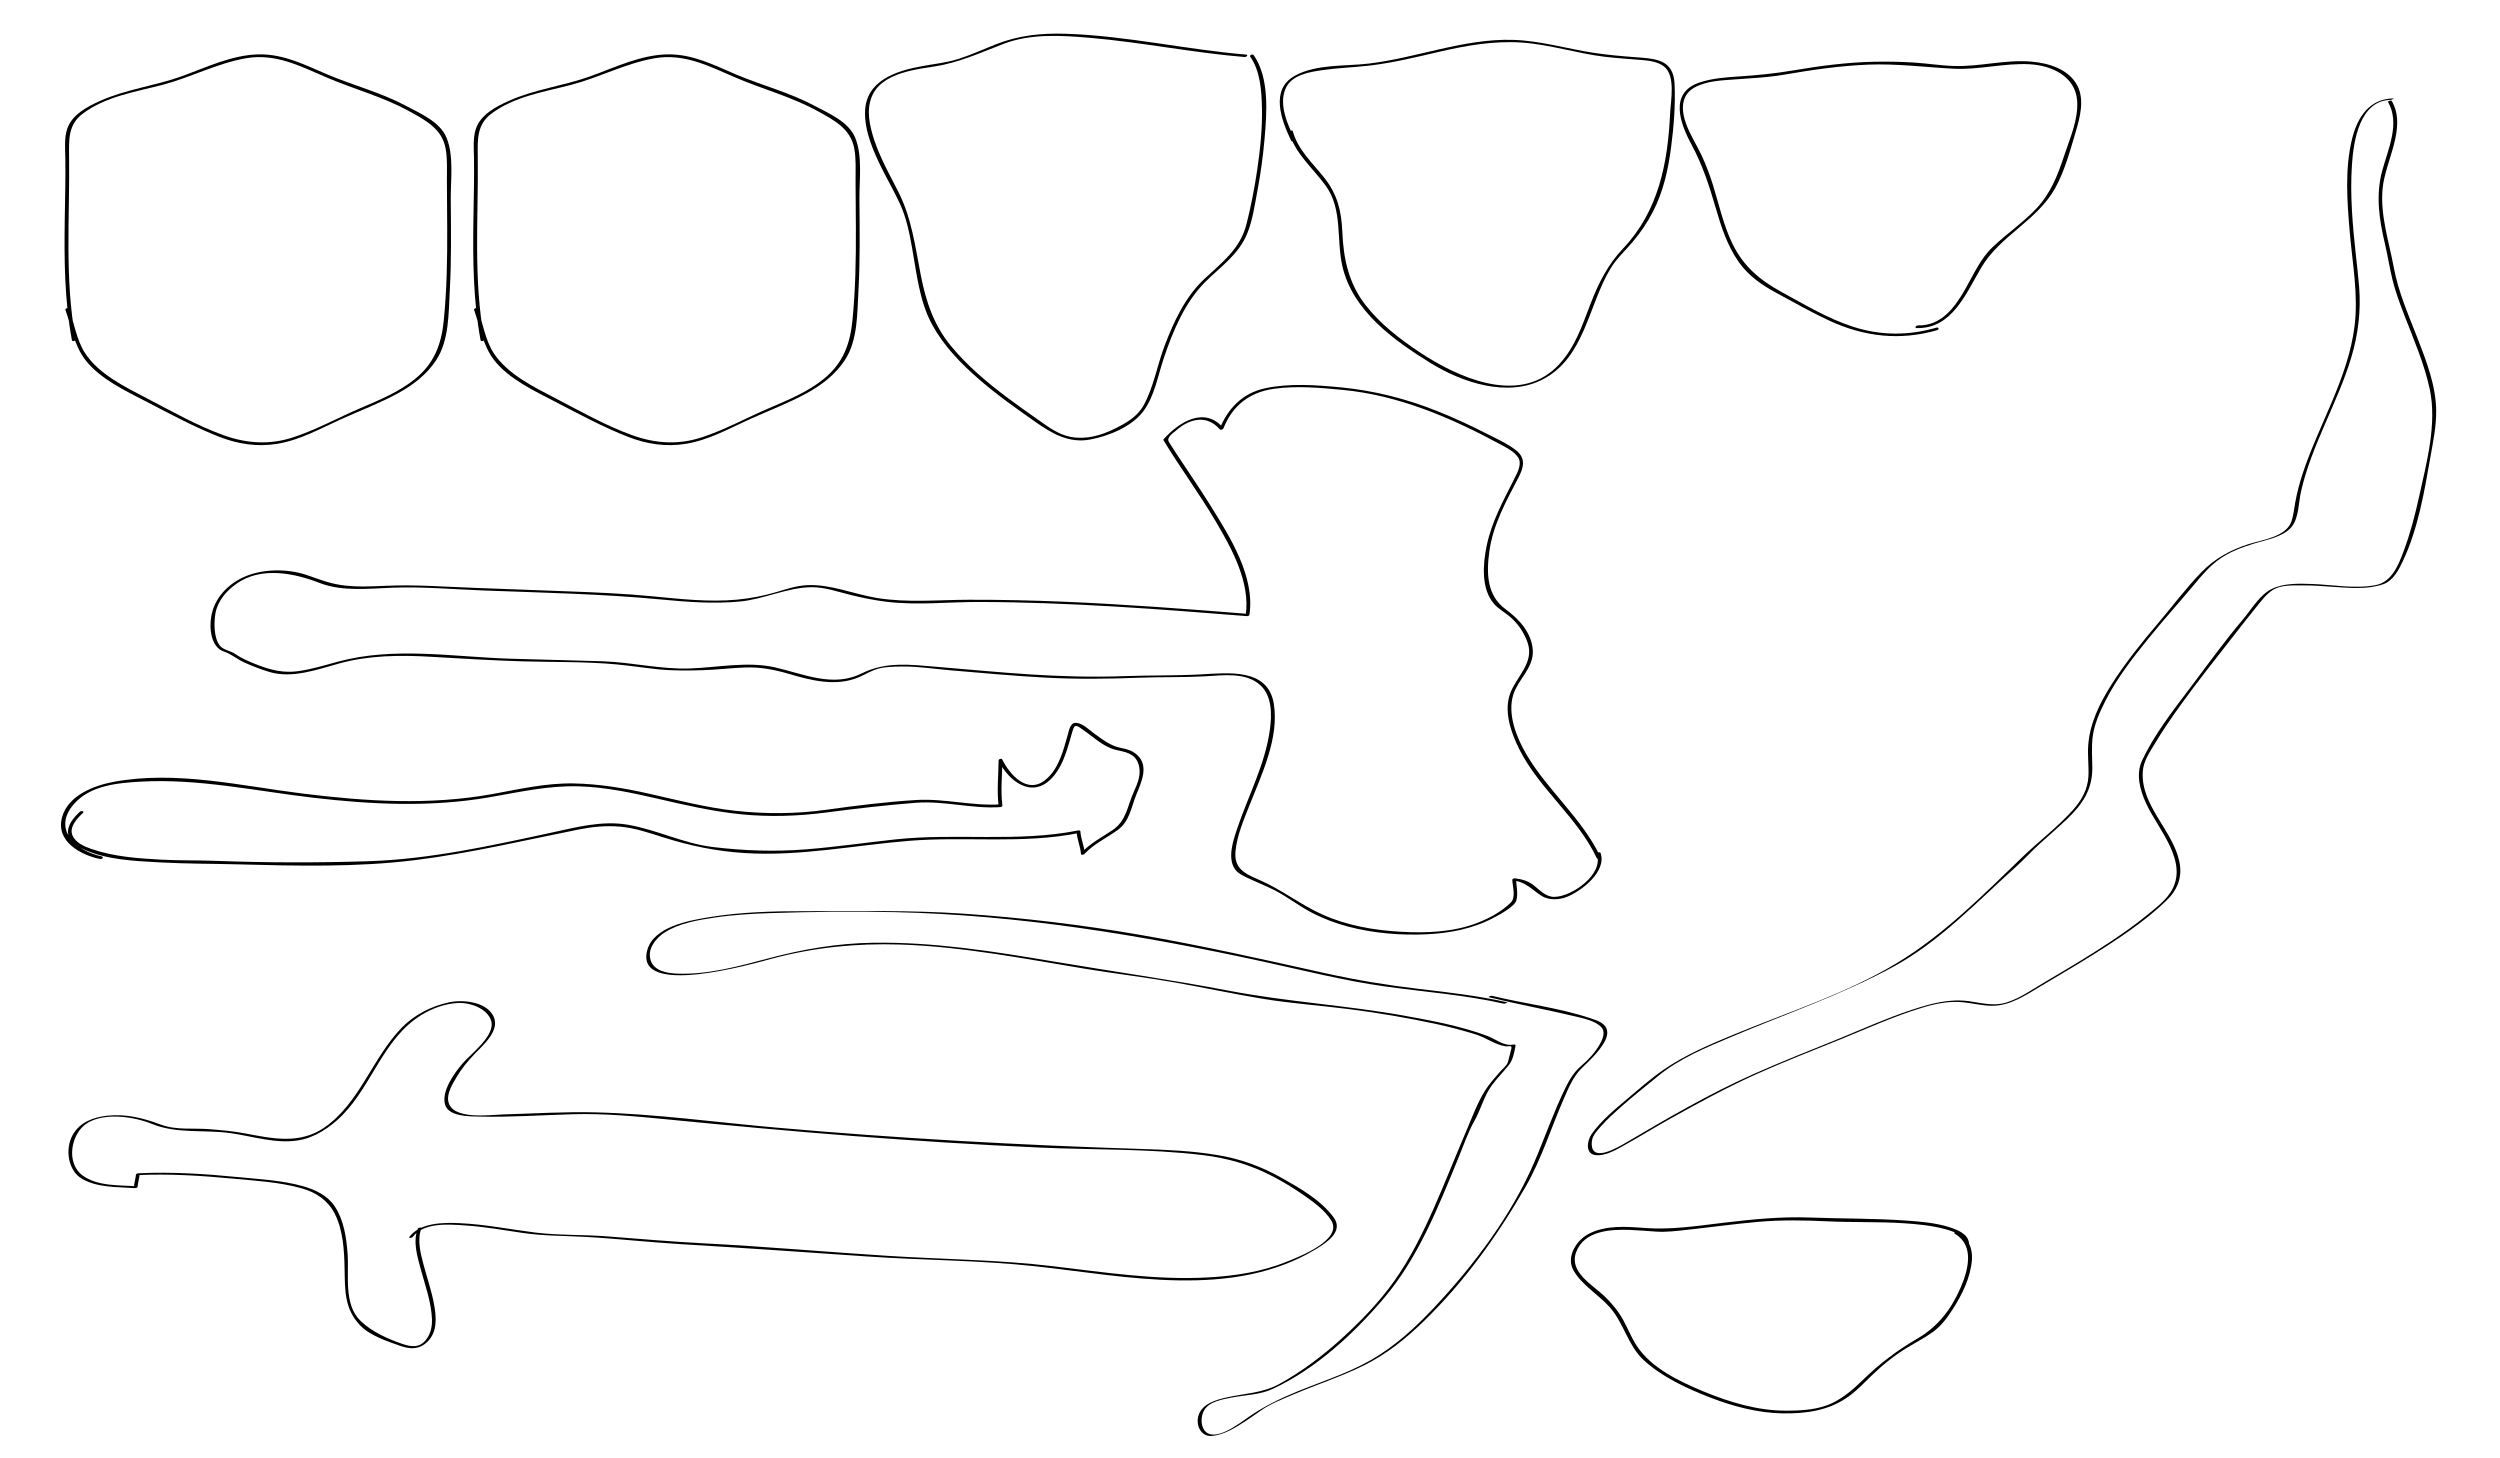 <?xml version="1.0" encoding="utf-8"?>
<!-- Generator: Adobe Illustrator 15.1.0, SVG Export Plug-In . SVG Version: 6.00 Build 0)  -->
<!DOCTYPE svg PUBLIC "-//W3C//DTD SVG 1.1//EN" "http://www.w3.org/Graphics/SVG/1.1/DTD/svg11.dtd">
<svg version="1.1" xmlns="http://www.w3.org/2000/svg" xmlns:xlink="http://www.w3.org/1999/xlink" x="0px" y="0px" width="1296px"
	 height="756px" viewBox="0 0 1296 756" enable-background="new 0 0 1296 756" xml:space="preserve">
<g id="Layer_1">
	<g>
		<g>
			<path d="M251.078,175.865c-5.856-31.403-2.988-63.309-3.406-95.026c-0.112-8.485-0.451-16.171,6.891-21.778
				c11.853-9.054,27.448-11.399,41.489-15.065c14.64-3.823,28.159-11.107,43.133-13.766c15.228-2.704,28.04,3.88,41.561,9.741
				c14.429,6.254,29.449,10.064,43.334,17.744c8.408,4.65,16.867,9.022,18.766,19.22c1.012,5.434,0.665,11.173,0.679,16.67
				c0.021,8.374,0.129,16.748,0.165,25.122c0.068,15.803-0.215,31.608-1.777,47.344c-1.228,12.376-4.875,22.141-14.687,30.208
				c-8.316,6.837-18.625,11.062-28.433,15.254c-11.643,4.977-22.928,11.236-34.963,15.181c-12.1,3.967-23.931,3.235-35.818-1.005
				c-13.801-4.923-27.043-12.477-40.026-19.225c-11.211-5.827-24.928-12.526-32.032-23.422c-4.383-6.722-5.632-15.45-8.248-22.927
				c-0.291-0.832-2.214-0.289-1.932,0.518c3.058,8.742,4.521,18.381,10.283,25.885c7.641,9.954,21.175,16.206,32.021,21.844
				c12.229,6.356,24.597,13.026,37.441,18.056c9.702,3.799,19.76,5.333,30.08,3.634c11.904-1.96,22.446-7.962,33.296-12.854
				c9.786-4.412,19.852-8.194,29.286-13.355c7.817-4.276,14.974-9.744,19.872-17.283c6.65-10.237,6.311-24.041,6.965-35.749
				c0.887-15.871,0.64-31.789,0.514-47.675c-0.08-9.982,1.707-22.258-2.203-31.792c-3.414-8.325-13.797-12.639-21.121-16.55
				c-12.89-6.883-26.959-10.431-40.332-16.081c-11.67-4.93-22.566-10.688-35.558-10.552c-13.977,0.147-27.439,6.731-40.329,11.377
				c-13.863,4.997-28.67,6.661-42.178,12.72c-6.666,2.99-14.625,7.097-17.103,14.491c-1.627,4.854-1.04,10.47-0.974,15.493
				c0.137,10.379-0.146,20.763-0.302,31.14c-0.318,21.064-0.164,42.204,3.711,62.98C249.303,177.221,251.24,176.731,251.078,175.865
				L251.078,175.865z"/>
		</g>
	</g>
	<g>
		<g>
			<path d="M39.227,175.865c-5.856-31.403-2.988-63.309-3.406-95.026c-0.112-8.485-0.451-16.171,6.891-21.778
				C54.564,50.007,70.159,47.662,84.2,43.995c14.64-3.823,28.159-11.107,43.133-13.766c15.228-2.704,28.04,3.88,41.561,9.741
				c14.429,6.254,29.449,10.064,43.334,17.744c8.408,4.65,16.867,9.022,18.766,19.22c1.012,5.434,0.665,11.173,0.679,16.67
				c0.021,8.374,0.129,16.748,0.165,25.122c0.068,15.803-0.215,31.608-1.777,47.344c-1.228,12.376-4.875,22.141-14.687,30.208
				c-8.316,6.837-18.625,11.062-28.433,15.254c-11.643,4.977-22.928,11.236-34.963,15.181c-12.1,3.967-23.931,3.235-35.818-1.005
				c-13.801-4.923-27.043-12.477-40.026-19.225c-11.211-5.827-24.928-12.526-32.032-23.422c-4.383-6.722-5.632-15.45-8.248-22.927
				c-0.291-0.832-2.214-0.289-1.932,0.518c3.058,8.742,4.521,18.381,10.283,25.885c7.641,9.954,21.175,16.206,32.021,21.844
				c12.229,6.356,24.597,13.026,37.441,18.056c9.702,3.799,19.76,5.333,30.08,3.634c11.904-1.96,22.446-7.962,33.296-12.854
				c9.786-4.412,19.852-8.194,29.286-13.355c7.817-4.276,14.974-9.744,19.872-17.283c6.65-10.237,6.311-24.041,6.965-35.749
				c0.887-15.871,0.64-31.789,0.514-47.675c-0.08-9.982,1.707-22.258-2.203-31.792c-3.414-8.325-13.797-12.639-21.121-16.55
				c-12.89-6.883-26.959-10.431-40.332-16.081c-11.67-4.93-22.566-10.688-35.558-10.552c-13.977,0.147-27.439,6.731-40.329,11.377
				c-13.863,4.997-28.67,6.661-42.178,12.72c-6.666,2.99-14.625,7.097-17.103,14.491c-1.627,4.854-1.04,10.47-0.974,15.493
				c0.137,10.379-0.146,20.763-0.302,31.14c-0.318,21.064-0.164,42.204,3.711,62.98C37.451,177.221,39.388,176.731,39.227,175.865
				L39.227,175.865z"/>
		</g>
	</g>
	<g>
		<g>
			<path d="M648.099,29.339c5.206,7.438,5.873,17.488,6.094,26.268c0.275,10.885-0.901,21.814-2.471,32.569
				c-1.37,9.392-3.211,18.732-5.521,27.938c-3.233,12.882-12.653,19.904-21.869,28.499c-9.902,9.234-15.849,22.142-20.599,34.602
				c-3.822,10.027-5.68,21.524-10.888,30.915c-3.3,5.95-9.092,9.198-14.979,12.117c-7.167,3.553-14.992,5.761-22.982,4.199
				c-6.26-1.223-11.382-5.098-16.478-8.665c-5.365-3.756-10.706-7.545-15.955-11.463c-10.655-7.953-20.908-16.599-29.403-26.875
				c-8.947-10.825-13.033-23.09-15.698-36.707c-2.957-15.109-4.679-29.59-11.743-43.484c-5.781-11.372-12.175-22.314-14.599-35
				c-1.521-7.96-0.338-16.025,6.326-21.248c7.353-5.763,18.118-7.19,27.043-8.551c12.762-1.945,23.888-7.13,35.844-11.707
				c14.159-5.42,30.057-4.403,44.903-3.124c26.833,2.313,53.292,7.727,80.141,9.95c0.861,0.071,2.012-1.17,0.702-1.279
				c-31.331-2.595-62.277-9.836-93.742-10.794c-12.621-0.384-24.221,0.834-35.984,5.477c-6.449,2.545-12.733,5.441-19.346,7.561
				c-6.162,1.975-12.6,2.593-18.938,3.75c-13.36,2.44-28.956,7.431-29.508,23.361c-0.361,10.402,4.404,21.09,8.932,30.155
				c3.001,6.009,6.379,11.814,9.182,17.925c3.297,7.188,4.815,14.779,6.208,22.516c2.423,13.455,3.835,27.999,10.518,40.186
				c5.997,10.938,14.724,19.918,24.065,28.057c9.313,8.114,19.438,15.255,29.542,22.335c8.59,6.02,17.29,11.047,28.172,9.042
				c9.653-1.779,21.697-6.634,27.731-14.801c5.751-7.784,7.479-18.397,10.515-27.414c4.728-14.037,10.892-28.936,21.543-39.548
				c8.136-8.106,17.332-14.18,21.772-25.23c2.72-6.767,3.808-14.534,5.156-21.665c1.688-8.933,2.95-17.95,3.737-27.008
				c1.184-13.608,2.646-31.819-5.647-43.671C649.429,27.884,647.571,28.583,648.099,29.339L648.099,29.339z"/>
		</g>
	</g>
	<g>
		<g>
			<path d="M671.303,72.494c-3.688-7.713-8.676-18.353-4.717-26.893c3.132-6.756,12.134-8.265,18.673-9.214
				c8.318-1.207,16.753-1.444,25.097-2.441c11.862-1.418,23.53-4.266,35.148-6.964c14.309-3.323,28.629-5.921,43.379-4.925
				c14.429,0.975,28.517,5.604,42.887,7.357c6.252,0.762,12.515,1.109,18.784,1.647c4.043,0.347,8.739,0.804,12.052,3.398
				c6.147,4.813,3.484,17.681,3.19,24.135c-1.173,25.829-5.961,50.757-24.324,70.141c-8.031,8.478-12.853,18.099-17.006,28.928
				c-4.489,11.708-8.513,23.892-17.778,32.801c-20.17,19.394-51.375,4.989-70.711-7.848c-10.399-6.904-20.374-14.592-28.098-24.492
				c-8.743-11.206-11.452-24.043-12.021-37.942c-0.442-10.825-2.574-19.464-9.345-28.015C680.39,84.434,672.923,77.825,670.18,68
				c-0.196-0.705-2.127-0.181-1.932,0.518c3.138,11.239,12.423,18.64,19.027,27.789c8.828,12.233,5.426,27.621,8.581,41.541
				c5.259,23.208,26.494,38.423,45.545,50.23c16.426,10.179,40.156,18.223,58.586,8.489c21.583-11.399,23.379-38.242,34.865-57.308
				c3.147-5.223,7.577-9.193,11.479-13.798c4.14-4.884,7.675-10.117,10.607-15.81c5.263-10.218,7.829-21.579,9.306-32.902
				c1.425-10.921,2.391-22.448,1.832-33.468c-0.296-5.838-2.481-9.973-8.143-11.882c-3.499-1.18-7.396-1.387-11.049-1.665
				c-7.615-0.577-15.165-1.2-22.723-2.354c-13.943-2.129-27.532-6.27-41.694-6.711c-25.464-0.792-49.837,9.293-74.885,12.288
				c-12.227,1.461-27.159,0.155-38.293,6.288c-13.126,7.229-6.99,23.161-1.919,33.767C669.701,73.703,671.59,73.096,671.303,72.494
				L671.303,72.494z"/>
		</g>
	</g>
	<g>
		<g>
			<path d="M1003.869,169.849c-14.466,4.179-28.737,4.187-43.086-0.412c-13.117-4.204-25.135-11.467-37.162-18.031
				c-11.228-6.128-19.825-13.316-25.495-24.994c-4.671-9.621-6.951-20.274-10.11-30.437c-1.617-5.2-3.518-10.296-5.818-15.233
				c-2.557-5.489-5.866-10.522-8.008-16.221c-2.582-6.869-3.145-14.883,3.982-19.006c6.376-3.688,14.831-3.869,21.979-4.398
				c8.177-0.605,16.369-0.961,24.462-2.36c14.557-2.518,29.103-4.664,43.882-5.253c14.86-0.592,29.355,1.332,44.136,2.115
				c13.21,0.7,26.246-3.003,39.475-2.312c11.623,0.608,23.891,6.307,24.708,19.12c0.612,9.592-3.771,19.287-6.714,28.196
				c-3.412,10.33-7.104,19.828-14.755,27.804c-6.893,7.186-15.253,12.907-22.471,19.768c-6.289,5.978-9.985,14.567-14.243,21.972
				c-5.401,9.396-12.421,18.828-24.361,18.517c-0.925-0.024-1.979,1.361-0.672,1.396c18.417,0.479,25.622-18.099,33.565-31.487
				c9.79-16.501,28.904-24.2,38.269-41.11c4.893-8.835,7.704-19.343,10.587-29c2.218-7.426,4.717-16.756,0.877-24.112
				c-4.519-8.655-15.029-11.718-24.119-12.459c-13.184-1.076-26.282,2.657-39.474,2.312c-7.021-0.184-14.068-1.349-21.087-1.792
				c-6.761-0.427-13.538-0.548-20.311-0.426c-14.287,0.257-28.479,2.148-42.548,4.535c-9.013,1.529-17.916,2.415-27.032,3.031
				c-7.191,0.487-14.631,0.917-21.5,3.275c-15.542,5.335-9.959,20.99-3.972,32.042c5.718,10.556,9.258,21.47,12.59,32.961
				c2.827,9.748,5.986,19.43,11.828,27.837c4.937,7.103,11.808,11.933,19.317,15.99c9.222,4.982,18.316,10.205,27.841,14.6
				c18.041,8.326,36.599,10.429,55.792,4.885C1005.402,170.821,1005.058,169.505,1003.869,169.849L1003.869,169.849z"/>
		</g>
	</g>
	<g>
		<g>
			<path d="M1237.91,52.787c6.46,11.124,0.063,24.512-2.974,35.746c-3.441,12.734-1.587,25.16,1.394,37.762
				c1.46,6.175,2.407,12.454,3.909,18.612c1.579,6.473,3.961,12.748,6.353,18.955c4.803,12.458,10.181,24.744,12.983,37.854
				c3.852,18.017-1.638,38.191-5.53,55.841c-2.084,9.45-4.524,18.868-7.91,27.942c-2.693,7.218-6.131,16.169-14.518,17.806
				c-10.669,2.083-22.205-0.175-32.957-0.563c-6.802-0.245-14.829-0.509-21.102,2.628c-6.263,3.133-10.543,10.735-14.914,15.873
				c-9.723,11.428-18.616,23.88-27.665,35.853c-8.761,11.592-18.243,23.777-24.457,36.985c-3.457,7.349-1.131,15.561,2.077,22.521
				c6.293,13.65,22.777,30.663,12.469,46.188c-3.108,4.681-8.189,8.434-12.49,11.953c-5.743,4.699-11.839,8.963-17.997,13.094
				c-11.388,7.637-23.224,14.59-35.026,21.559c-6.34,3.743-12.658,8.262-19.75,10.401c-6.16,1.859-12.542,0.183-18.702-0.721
				c-10.486-1.537-20.246,1.201-30.167,4.461c-12.971,4.262-25.415,9.929-38.042,15.079c-14.866,6.063-29.826,11.892-44.483,18.454
				c-22.493,10.07-43.86,22.53-65.067,35.02c-5.157,3.038-19.349,11.424-18.107-0.496c0.321-3.087,3.018-5.823,4.973-8.018
				c3.167-3.555,6.73-6.768,10.286-9.924c6.031-5.353,12.396-10.308,18.597-15.458c11.443-9.507,25.366-15.157,38.922-20.883
				c27.966-11.812,56.579-21.557,83.349-36.07c24.287-13.168,43.652-33.897,64.004-52.169c4.121-3.699,7.855-7.897,11.988-11.621
				c4.806-4.33,9.693-8.566,14.38-13.026c7.831-7.451,12.968-15.171,12.924-26.293c-0.021-5.527-0.522-10.921,0.221-16.434
				c0.865-6.421,3.651-12.636,6.556-18.36c5.852-11.533,13.899-21.946,22.006-31.958c7.831-9.671,16.159-18.923,24.141-28.467
				c3.815-4.563,7.431-8.9,12.216-12.493c5.582-4.19,12.262-6.641,18.867-8.682c6.067-1.875,14.829-3.308,19.2-8.494
				c3.929-4.661,3.672-12.652,4.943-18.284c5.467-24.21,18.901-45.81,26.048-69.486c3.585-11.878,5.106-24.197,4.134-36.578
				c-0.419-5.332-1.044-10.64-1.629-15.955c-1.738-15.793-3.194-31.76-2.108-47.652c0.841-12.312,4.003-33.215,20.118-33.508
				c0.383-0.007,2.189-0.774,1.262-0.757c-12.333,0.224-18.528,9.744-21.274,20.797c-3.902,15.709-2.605,32.792-1.224,48.744
				c1.4,16.164,4.483,32.259,2.468,48.506c-3.34,26.917-18.384,50.745-26.808,76.148c-1.674,5.046-3.021,10.167-3.964,15.399
				c-0.574,3.19-0.873,6.468-1.894,9.558c-2.713,8.222-15.464,9.721-22.401,11.945c-9.201,2.951-17.365,7.415-24.155,14.355
				c-8.085,8.265-15.226,17.872-22.719,26.693c-8.551,10.066-16.855,20.389-23.96,31.542c-6.145,9.646-11.445,20.34-12.193,31.915
				c-0.341,5.271,0.403,10.549,0.133,15.825c-0.353,6.85-3.639,12.564-8.122,17.55c-8.029,8.931-17.791,16.245-26.41,24.583
				c-19.915,19.267-40.161,39.645-63.943,54.166c-26.611,16.249-56.87,25.757-85.523,37.621c-12.4,5.134-24.72,10.339-35.859,17.924
				c-6.882,4.686-13.339,10.415-19.704,15.787c-6.359,5.367-13.106,10.966-17.963,17.794c-2.397,3.372-3.484,10.378,2.09,10.952
				c5.401,0.557,11.393-3.211,15.862-5.709c7.686-4.296,15.163-8.939,22.862-13.228c14.317-7.975,28.646-15.842,43.585-22.606
				c14.625-6.622,29.614-12.412,44.483-18.454c13.905-5.65,27.582-11.869,41.953-16.288c7.358-2.263,14.572-3.78,22.284-2.909
				c4.664,0.527,9.222,1.646,13.93,1.764c9.808,0.244,18.159-5.651,26.225-10.421c11.725-6.934,23.467-13.839,34.882-21.278
				c10.468-6.822,20.735-14.146,29.771-22.811c5.863-5.622,8.442-12.319,6.701-20.349c-3.549-16.365-19.922-28.778-18.948-46.377
				c0.308-5.558,3.66-10.316,6.428-14.928c4.036-6.726,8.5-13.193,13.07-19.565c8.913-12.427,18.524-24.339,27.884-36.428
				c3.793-4.899,7.612-9.743,11.51-14.558c2.57-3.176,5.063-6.643,8.564-8.857c4.384-2.771,10.792-2.308,15.741-2.355
				c5.086-0.048,10.16,0.4,15.23,0.731c8.525,0.557,18.013,1.534,26.249-1.344c5.227-1.826,8.086-7.55,10.277-12.211
				c7.786-16.563,11.015-35.651,14.153-53.547c1.377-7.853,3.069-15.954,3.021-23.944c-0.08-13.029-5.011-25.802-9.658-37.773
				c-4.654-11.987-9.948-23.884-12.298-36.598c-2.51-13.582-7.097-26.921-5.843-40.896c1.291-14.385,12.831-31.652,4.719-45.62
				C1239.575,51.811,1237.771,52.547,1237.91,52.787L1237.91,52.787z"/>
		</g>
	</g>
	<g>
		<g>
			<path d="M1013.414,639.609c10.52,6.181,6.772,19.271,2.761,28.389c-4.852,11.027-11.703,19.809-22.186,25.905
				c-10.54,6.13-19.662,13.056-28.403,21.579c-4.73,4.613-9.57,8.835-15.544,11.769c-7.305,3.587-16.052,4.021-24.057,4.044
				c-14.681,0.043-29.328-4.352-42.786-9.927c-12.457-5.161-27.036-12.043-34.681-23.643c-2.78-4.219-4.6-9.03-7.047-13.441
				c-2.559-4.614-6.01-8.805-9.83-12.431c-6.2-5.886-18.391-12.487-14.564-22.738c4.217-11.297,18.089-11.871,28.174-11.512
				c4.458,0.158,8.902,0.598,13.354,0.873c5.261,0.325,10.417-0.321,15.646-0.889c12.527-1.358,25.002-3.135,37.56-4.205
				c11.882-1.014,23.597-0.818,35.488-0.243c13.228,0.64,26.474,0.142,39.702,1.001c7.129,0.463,14.349,1.176,21.268,3.022
				c3.974,1.061,9.957,2.957,10.542,7.759c0.11,0.907,2.047,0.427,1.932-0.518c-0.575-4.724-5.881-6.817-9.812-8.104
				c-7.433-2.431-15.516-3.047-23.267-3.587c-16.425-1.143-32.977-0.918-49.427-1.544c-14.791-0.563-29.567,0.912-44.235,2.647
				c-13.791,1.633-27.313,3.808-41.209,2.779c-9.751-0.722-20.496-1.604-29.424,3.161c-6.314,3.369-11.608,11.926-7.667,18.835
				c4.414,7.738,13.095,12.604,18.913,19.23c7.214,8.218,9.334,19.754,17.459,27.259c9.633,8.897,22.639,14.818,34.749,19.502
				c11.79,4.559,24.587,7.913,37.275,8.121c12.396,0.203,24.245-1.475,34.443-8.929c4.308-3.149,8.035-7.106,11.855-10.809
				c5.607-5.432,11.7-10.358,18.385-14.404c4.359-2.64,8.883-4.954,13.034-7.928c4.397-3.15,7.512-7.28,10.396-11.786
				c4.921-7.686,9.249-16.377,10.021-25.596c0.518-6.18-1.96-11.615-7.333-14.773
				C1014.155,638.043,1012.469,639.053,1013.414,639.609L1013.414,639.609z"/>
		</g>
	</g>
	<g>
		<g>
			<path d="M771.789,516.944c15.36,3.779,30.939,6.6,46.316,10.316c3.979,0.962,8.426,2.027,11.581,4.785
				c2.913,2.546,1.259,6.445-0.311,9.221c-2.454,4.339-5.893,8.075-9.672,11.275c-3.7,3.132-6.034,7.036-8.16,11.365
				c-6.153,12.527-10.673,25.806-16.182,38.614c-11.877,27.617-31.207,53.225-51.651,75.039
				c-10.096,10.772-20.937,20.737-33.886,27.973c-11.864,6.629-24.923,10.737-37.45,15.878c-8.896,3.649-17.173,7.669-25.045,13.132
				c-4.812,3.339-18.064,13.801-23.042,6.794c-1.979-2.786-1.676-7.482-0.038-10.276c2.668-4.553,9.646-5.674,14.332-6.582
				c6.924-1.342,14.587-1.404,21.075-4.414c22.404-10.393,42.154-28.606,57.945-47.279c17.852-21.11,28.095-47.359,38.498-72.643
				c2.616-6.357,4.899-13.14,8.272-19.135c3.359-5.97,4.878-12.7,8.957-18.315c2.692-3.704,5.953-6.952,8.818-10.516
				c2.168-2.696,2.856-6.548,3.499-9.934c0.179-0.943-0.777-0.81-1.428-0.705c-4.833,0.78-8.845-2.884-13.129-4.486
				c-13.686-5.122-28.245-7.831-42.583-10.429c-30.203-5.472-60.835-7.207-90.999-12.954c-30.486-5.809-61.142-10.126-91.738-15.294
				c-30.783-5.199-61.762-10.121-93.076-9.657c-18.699,0.277-36.356,3.324-54.288,8.089c-15.288,4.063-31.6,8.601-47.555,7.909
				c-4.955-0.215-11.545-1.291-13.449-6.626c-2.149-6.021,2.595-11.805,7.291-14.787c7.525-4.779,17.166-6.347,25.822-7.645
				c9.651-1.446,19.441-2.013,29.188-2.319c21.429-0.675,42.989-0.965,64.414-0.482c64.429,1.449,127.645,11.947,190.485,25.589
				c21.165,4.595,42.188,9.969,63.659,12.96c20.489,2.854,41.175,4.344,61.394,8.909c0.447,0.101,2.129-0.62,1.59-0.742
				c-15.212-3.434-30.704-5.165-46.171-6.993c-16.165-1.911-32.014-4.513-47.9-8.043c-31.982-7.106-63.984-14.359-96.276-19.937
				c-30.294-5.232-60.869-8.877-91.538-10.967c-27.493-1.873-54.794-1.247-82.303-1.28c-16.504-0.02-33.116,0.435-49.43,3.116
				c-10.497,1.726-28.918,4.887-32.129,17.254c-6.41,24.686,55.604,6.66,64.671,4.24c21.875-5.84,43.768-8.064,66.479-7.323
				c32.406,1.057,64.387,7.357,96.292,12.626c15.271,2.521,30.649,4.297,45.89,6.991c15.155,2.68,30.203,5.923,45.387,8.447
				c15.035,2.499,30.22,3.516,45.328,5.448c15.23,1.949,30.381,4.539,45.389,7.782c6.833,1.478,13.501,3.259,20.174,5.331
				c5.2,1.614,9.979,5.365,15.372,6.133c1.892,0.269,3.611-0.964,2.94,1.535c-0.582,2.169-1.157,4.334-1.674,6.52
				c-0.424,1.791-2.928,3.756-4.109,5.117c-2.756,3.175-5.638,6.325-7.864,9.906c-3.901,6.273-6.684,13.895-9.595,20.678
				c-5.744,13.386-11.024,26.966-16.937,40.281c-5.755,12.962-12.134,25.881-20.356,37.477
				c-7.715,10.881-17.092,20.618-26.922,29.593c-9.966,9.097-20.839,17.347-32.658,23.889c-8.641,4.783-18.022,4.932-27.475,7.032
				c-5.395,1.199-12.408,3.226-14.426,9.024c-1.781,5.117,1.049,11.506,6.93,10.929c6.372-0.626,12.181-4.311,17.418-7.725
				c2.708-1.766,5.323-3.67,7.979-5.512c5.05-3.501,11.118-5.849,16.749-8.244c12.094-5.146,24.615-9.195,36.424-15.011
				c11.833-5.828,21.82-13.874,31.239-23.022c21.033-20.432,38.259-44.408,52.803-69.779c8.084-14.1,12.972-29.929,19.434-44.793
				c2.555-5.876,5.084-12.247,9.781-16.765c3.915-3.767,7.553-7.146,10.588-11.738c1.696-2.566,3.35-5.871,1.934-8.902
				c-1.356-2.903-5.428-4.098-8.191-5.027c-16.461-5.535-34.263-7.512-51.109-11.658
				C772.934,516.093,771.245,516.81,771.789,516.944L771.789,516.944z"/>
		</g>
	</g>
	<g>
		<g>
			<path d="M829.729,444.404c-9.316-19.889-27.217-34.345-38.341-53.154c-5.168-8.737-10.136-21.069-6.854-31.272
				c2.531-7.867,10.478-13.736,10.078-22.619c-0.413-9.154-7.072-16.409-14.1-21.528c-9.733-7.091-9.982-18.56-8.463-29.77
				c1.9-14.016,8.66-26.068,15.072-38.383c2.844-5.461,3.987-10.259-1.352-14.366c-4.661-3.585-10.395-6.08-15.599-8.744
				c-8.246-4.221-16.671-8.086-25.275-11.517c-15.931-6.352-32.595-10.587-49.673-12.229c-12.824-1.233-26.856-2.287-39.548,0.496
				c-11.421,2.503-19.137,10.318-23.387,20.986c0.621-0.167,1.242-0.333,1.863-0.499c-9.765-11.26-22.834-3.136-30.889,5.823
				c-0.168,0.187-0.252,0.339-0.114,0.568c8.613,14.245,18.545,27.64,27.02,41.981c8.321,14.081,18.124,31.76,15.604,48.756
				c0.445-0.229,0.891-0.459,1.336-0.688c-31.964-2.555-63.941-4.991-95.983-6.335c-16.287-0.683-32.586-1.034-48.888-1
				c-15.895,0.034-31.928,1.652-47.691-0.934c-12.049-1.977-24.025-7.274-36.346-6.621c-5.258,0.279-10.394,1.982-15.399,3.475
				c-6.759,2.017-13.675,3.366-20.699,4.023c-14.574,1.364-29.391-0.334-43.897-1.736c-14.482-1.4-28.883-2.01-43.416-2.549
				c-16.374-0.607-32.748-1.215-49.121-1.832c-15.04-0.566-30.151-1.714-45.197-1.08c-8.031,0.339-16.045,0.797-24.026-0.429
				c-6.245-0.96-11.66-3.194-17.61-5.194c-10.188-3.425-23.621-3.245-33.329,1.517c-8.037,3.943-14.379,10.896-15.972,19.847
				c-1.121,6.302-0.244,16.189,6.686,18.428c3.587,1.159,6.665,3.863,10.123,5.451c4.338,1.993,8.851,3.743,13.43,5.101
				c11.746,3.481,24.769-1.312,36.022-4.423c15.481-4.281,31.733-4.421,47.666-3.476c15.928,0.945,31.815,1.911,47.77,2.374
				c16.044,0.466,32.325,0.077,48.31,1.574c7.095,0.665,14.145,1.757,21.23,2.509c7.948,0.843,15.779,0.714,23.749,0.483
				c7.288-0.211,14.534-1.151,21.822-1.396c7.899-0.265,15.243,1.13,22.765,3.36c11.517,3.415,24.295,6.613,35.874,1.778
				c2.684-1.121,5.21-2.587,7.898-3.71c4.479-1.87,10.066-1.868,14.841-1.929c8.231-0.105,16.665,1.26,24.869,1.956
				c16.221,1.375,32.432,2.869,48.689,3.769c16.368,0.907,32.667,0.739,49.038,0.098c11.43-0.448,22.835-0.114,34.251-0.729
				c9.377-0.505,20.975-2.303,28.587,4.41c6.368,5.616,6.198,15.387,5.177,23.056c-2.429,18.236-11.44,34.753-17.169,52.019
				c-1.958,5.899-4.852,14.596-1.067,20.333c1.479,2.243,4.273,3.552,6.604,4.662c4.53,2.157,9.205,3.965,13.691,6.224
				c6.671,3.358,12.673,8.137,19.316,11.639c6.135,3.234,12.626,5.666,19.322,7.438c12.848,3.399,27.119,4.564,40.362,3.951
				c12.275-0.568,24.376-2.904,35.278-8.762c2.795-1.502,10.584-5.597,11.447-8.915c0.916-3.518-0.05-7.463-0.21-11.027
				c-0.444,0.278-0.89,0.557-1.334,0.835c6.565,0.748,9.588,4.803,14.762,8.045c3.548,2.224,8.934,1.992,12.702,0.518
				c7.663-2.998,21.049-13.187,17.69-22.88c-0.249-0.718-2.168-0.164-1.932,0.518c3.693,10.66-13.011,22.171-21.967,22.259
				c-4.573,0.046-7.488-3.444-10.785-6.024c-2.866-2.244-6.174-3.181-9.734-3.587c-0.479-0.055-1.36,0.25-1.334,0.835
				c0.154,3.437,1.929,9.104-0.799,11.751c-4.818,4.677-10.802,7.956-17.007,10.393c-12.587,4.942-26.705,5.48-40.044,4.715
				c-13.972-0.801-27.911-3.2-40.721-8.984c-11.398-5.146-21.165-12.972-32.668-17.927c-7.614-3.279-13.221-5.904-12.218-15.193
				c0.875-8.106,4.239-15.883,7.205-23.392c6.336-16.045,15.468-34.959,12.622-52.677c-3.01-18.728-23.949-15.98-38.027-15.229
				c-13.001,0.694-26.075,0.396-39.105,0.876c-16.354,0.603-32.662,0.18-48.989-0.863c-16.25-1.039-32.461-2.624-48.689-3.954
				c-13.479-1.105-26.226-2.854-38.71,3.378c-15.019,7.498-30.094,0.324-45.085-3.092c-14-3.191-29.628,0.008-43.78,0.561
				c-15.155,0.592-30.047-3.172-45.14-3.698c-16.175-0.563-32.358-0.837-48.535-1.358c-29.375-0.947-59.912-6.303-88.766,1.458
				c-6.998,1.882-13.877,4.044-21.082,5.021c-7.427,1.007-13.892-0.55-20.724-3.186c-4.104-1.583-8.189-3.276-11.82-5.771
				c-2.362-1.623-6.149-2.04-7.924-4.284c-3.206-4.053-3.101-12.142-2.269-16.82c1.133-6.367,5.634-11.529,10.737-15.173
				c12.756-9.106,29.735-5.741,43.259-0.496c11.75,4.557,25.608,2.903,37.878,2.444c15.661-0.586,31.546,0.864,47.203,1.452
				c30.672,1.152,61.323,1.756,91.885,4.659c13.549,1.287,27.195,2.341,40.784,1.07c12.64-1.183,24.589-7.299,37.244-7.434
				c6.935-0.074,14.075,2.518,20.774,4.138c6.075,1.47,12.176,2.703,18.384,3.446c15.606,1.868,31.823,0.042,47.521,0.074
				c46.421,0.095,92.756,3.638,139.002,7.335c0.401,0.032,1.262-0.19,1.336-0.688c2.958-19.944-10.128-40.442-20.171-56.588
				c-5.796-9.318-12.062-18.332-18.069-27.513c-1.188-1.814-2.352-3.644-3.496-5.485c-1.483-2.386,2.201-4.633,3.832-6.064
				c7.026-6.165,15.898-8.159,22.558-0.48c0.457,0.526,1.645,0.049,1.863-0.499c4.713-11.83,13.405-18.659,25.987-20.5
				c11.654-1.706,24.345-0.56,36.006,0.562c29.096,2.797,56.347,14.545,81.796,28.331c3.179,1.722,6.784,3.515,8.912,6.545
				c2.231,3.177-0.157,7.668-1.612,10.588c-5.828,11.692-11.944,22.429-14.64,35.415c-1.951,9.4-2.956,22.308,3.892,30.087
				c2.176,2.472,5.229,4.184,7.765,6.24c4.386,3.554,7.802,8.572,9.616,13.89c3.506,10.271-5.69,17.386-8.998,26.049
				c-3.581,9.377,0.396,20.654,4.66,29.118c10.481,20.803,30.301,35.414,40.188,56.52
				C828.127,445.626,830.021,445.024,829.729,444.404L829.729,444.404z"/>
		</g>
	</g>
	<g>
		<g>
			<path d="M41.437,420.775c-3.165,2.985-6.751,6.92-6.124,11.623c0.517,3.874,4.643,6.254,7.802,7.754
				c11.961,5.683,26.903,6.191,39.88,6.916c13.518,0.754,27.105,0.661,40.636,1.021c30.37,0.809,61.405,1.565,91.595-2.208
				c28.646-3.581,56.763-10.277,85.037-15.921c6.935-1.385,13.867-2.016,20.927-1.445c7.8,0.63,15.378,3.261,22.794,5.607
				c13.844,4.381,27.247,7.137,41.771,8.084c28.796,1.878,57.08-4.021,85.645-6.33c29.361-2.373,58.749,1.796,87.882-4.025
				c-0.387-0.2-0.773-0.4-1.16-0.601c0.23,3.921,1.943,7.539,2.261,11.424c0.068,0.829,1.467,0.36,1.776,0.033
				c5.064-5.353,11.25-8.146,17.118-12.334c6.326-4.516,7.063-11.669,9.767-18.368c2.572-6.371,6.806-15.077,0.317-20.767
				c-2.441-2.141-5.001-2.889-8.13-3.473c-5.369-1.002-9.442-4.242-13.781-7.338c-2.631-1.877-6.455-5.833-10.012-5.69
				c-2.771,0.11-3.39,4.341-3.95,6.303c-2.357,8.266-4.691,17.855-11.752,23.411c-9.333,7.343-18.316-2.916-22.202-10.779
				c-0.326-0.66-1.855-0.197-1.863,0.5c-0.086,7.949-0.955,15.853,0.014,23.782c0.35-0.325,0.699-0.65,1.049-0.976
				c-14.67,0.979-29.127-3.154-43.82-2.247c-15.605,0.963-31.093,2.888-46.566,5.054c-15.619,2.186-31.423,2.255-47.088,0.547
				c-15.312-1.669-30.154-5.584-45.143-8.953c-12.786-2.874-25.685-5.015-38.811-5.243c-14.459-0.253-28.141,2.994-42.256,5.538
				c-32.503,5.857-65.243,3.78-97.816-0.246c-32.02-3.959-65.894-12.132-98.191-6.143c-10.323,1.914-23.738,6.987-26.876,18.401
				c-3.434,12.49,9.603,19.555,19.86,21.687c0.962,0.2,1.946-1.155,0.664-1.422c-13.348-2.774-25.694-13.936-14.509-26.974
				c8.393-9.784,22.611-11.079,34.633-11.765c30.009-1.71,59.893,4.871,89.563,8.335c30.422,3.552,60.869,5.014,91.206-0.215
				c15.597-2.688,30.539-6.169,46.488-5.694c13.727,0.408,27.266,3.269,40.599,6.354c14.425,3.338,28.712,6.656,43.479,8.134
				c14.663,1.468,29.435,0.999,44.032-0.907c15.52-2.026,30.953-3.848,46.566-5.054c14.675-1.133,29.142,3.227,43.82,2.247
				c0.519-0.034,1.12-0.393,1.049-0.976c-0.953-7.807-0.071-15.583,0.014-23.407c-0.621,0.167-1.242,0.333-1.863,0.5
				c5.075,10.27,16.852,19.506,27.061,9.291c5.431-5.435,7.72-13.007,9.841-20.204c0.604-2.051,1.098-4.144,1.866-6.141
				c0.918-2.389,3.069-0.376,4.525,0.6c5.482,3.672,10.797,9.121,17.37,10.652c4.836,1.126,9.862,1.708,11.707,7.267
				c1.727,5.203-0.328,9.937-2.438,14.615c-3.376,7.488-3.732,14.919-11.124,19.839c-5.68,3.78-11.255,6.619-16.039,11.675
				c0.592,0.011,1.185,0.022,1.776,0.033c-0.308-3.763-2.011-7.253-2.233-11.049c-0.037-0.618-0.653-0.702-1.16-0.601
				c-31.352,6.264-63.294,1.221-94.88,4.653c-15.394,1.674-30.721,3.905-46.161,5.14c-16.262,1.3-32.291,0.738-48.469-1.216
				c-15.13-1.828-29.03-9.001-44.008-11.547c-13.34-2.267-26.56,1.289-39.515,4.094c-31.037,6.719-62.9,13.783-94.724,14.818
				c-26.457,0.861-52.957,0.803-79.408-0.183c-9.363-0.349-18.729-0.125-28.096-0.622c-12.125-0.644-24.855-1.544-36.397-5.578
				c-3.61-1.262-8.093-3.21-9.687-6.981c-1.879-4.45,2.582-8.99,5.482-11.727C43.937,420.53,42.066,420.181,41.437,420.775
				L41.437,420.775z"/>
		</g>
	</g>
	<g>
		<g>
			<path d="M216.568,636.938c-2.639,6.758-0.159,14.737,1.659,21.384c2.284,8.347,5.332,16.706,5.698,25.429
				c0.159,3.785-0.606,7.552-2.938,10.594c-3.564,4.647-7.938,3.88-12.741,2.217c-7.58-2.625-15.429-6.179-21.26-11.74
				c-9.018-8.602-5.954-23.974-6.801-35.087c-0.634-8.319-1.921-17.116-6.567-24.236c-3.776-5.787-10.148-8.763-16.581-10.579
				c-10.675-3.015-22.132-3.596-33.11-4.671c-17.3-1.693-34.688-2.857-52.072-2.023c-0.319,0.016-1.306,0.171-1.354,0.624
				c-0.238,2.284-0.886,4.458-1.124,6.741c0.522-0.204,1.044-0.408,1.566-0.612c-9.207-0.671-20.36,0.097-28.168-5.655
				c-8.804-6.486-5.996-21.912,2.526-27.157c9.01-5.546,24.226-3.306,33.397,0.44c13.069,5.337,27.144,2.886,40.899,4.829
				c11.505,1.625,23.142,5.573,34.858,3.759c8.75-1.355,16.869-6.846,22.953-13.002c15.495-15.678,21.355-39.717,40.715-51.812
				c5.872-3.669,12.688-6.163,19.632-6.452c5.957-0.249,14.53,2.787,16.745,8.86c2.861,7.843-10.465,17.498-14.756,22.552
				c-4.186,4.93-10.85,14.115-9.069,21.095c1.647,6.454,12.628,6.288,17.551,6.408c16.249,0.396,32.675-0.775,48.921-1.229
				c16.131-0.451,32.279,1.059,48.314,2.639c32.173,3.172,64.365,6.138,96.598,8.645c32.254,2.51,64.546,4.538,96.864,6
				c28.1,1.272,56.562,0.525,84.512,3.898c13.119,1.584,24.883,5.007,36.587,11.142c5.668,2.971,11.136,6.342,16.375,10.013
				c4.896,3.432,10.443,7.536,13.674,12.674c6.39,10.16-16.958,19.018-23.342,21.582c-12.845,5.16-26.762,7.251-40.511,8.01
				c-26.944,1.486-53.918-2.676-80.599-5.844c-28.255-3.354-56.612-3.519-84.985-5.313c-31.851-2.015-63.644-4.85-95.518-6.501
				c-17.009-0.882-33.937-2.363-50.917-3.661c-12.274-0.938-24.711-0.435-36.914-1.975c-12.966-1.637-25.788-4.228-38.872-4.827
				c-8.482-0.389-20.601-0.393-26.271,7.216c-0.47,0.631,1.449,0.407,1.778-0.035c5.733-7.692,18.605-6.579,27.041-6.028
				c10.029,0.655,19.962,2.414,29.892,3.889c10.776,1.602,21.437,1.462,32.303,2.05c16.411,0.889,32.752,2.764,49.158,3.743
				c32.504,1.94,64.966,4.199,97.452,6.434c28.949,1.992,58.069,1.918,86.918,5.068c47.317,5.168,102.514,17.402,145.87-9.106
				c5.349-3.271,14.027-9.023,8.887-16.108c-6.538-9.012-17.561-15.272-27.093-20.633c-10.666-5.998-21.43-9.863-33.482-11.85
				c-12.912-2.129-26.076-2.69-39.136-3.104c-63.323-2.008-126.446-5.514-189.566-11.096c-31.012-2.743-62.125-7.071-93.263-7.879
				c-16.138-0.419-32.31,0.622-48.438,1.087c-6.635,0.191-26.547,3.069-28.11-7.071c-0.637-4.127,2.316-8.854,4.282-12.2
				c2.639-4.493,5.798-8.338,9.391-12.083c4.51-4.701,13.508-12.311,9.708-19.707c-3.844-7.481-15.832-8.598-23.001-7.061
				c-9.053,1.942-17.942,6.439-24.436,13.105c-15.215,15.617-21.744,38.969-39.973,51.681c-12.924,9.014-27.133,5.823-41.479,3.12
				c-6.081-1.146-12.104-1.658-18.262-2.155c-8.629-0.696-17.156,0.664-25.459-2.452c-8.917-3.347-17.843-5.576-27.491-4.54
				c-7.247,0.777-14.247,3.341-17.966,10c-4.025,7.206-2.538,18.546,4.998,22.816c8.066,4.572,18.107,4.075,27.067,4.728
				c0.359,0.026,1.511-0.089,1.566-0.612c0.238-2.284,0.886-4.458,1.124-6.741c-0.451,0.208-0.902,0.416-1.354,0.624
				c16.609-0.797,33.193,0.27,49.729,1.816c11.831,1.107,24.119,1.788,35.613,5.033c7.346,2.074,13.437,6.088,17.018,12.949
				c4.395,8.418,5.018,19.146,5.197,28.437c0.219,11.396-0.163,21.138,8.209,29.789c5.017,5.184,14.178,8.239,20.792,10.53
				c5.22,1.807,9.819,1.899,14.04-2.273c5.082-5.024,4.568-12.443,3.414-18.947c-1.25-7.05-3.633-13.874-5.478-20.779
				c-1.6-5.99-3.466-13.065-1.113-19.089C218.693,636.133,216.793,636.363,216.568,636.938L216.568,636.938z"/>
		</g>
	</g>
</g>
<g id="Layer_3" display="none">
	<g display="inline">
		<g>
			<path d="M131.901,339.031c10.45-12.083,9.082-26.773-1.112-38.548c-0.338-0.391-2.13,0.158-1.868,0.619
				c7.626,13.38,10.489,28.068-1.048,40.204c-0.515,0.542,1.399,0.374,1.78-0.027c11.63-12.234,8.965-27.068,1.199-40.694
				c-0.623,0.206-1.245,0.413-1.868,0.619c9.999,11.55,11.435,25.948,1.135,37.856C129.619,339.639,131.538,339.452,131.901,339.031
				L131.901,339.031z"/>
		</g>
	</g>
	<g display="inline">
		<g>
			<path d="M171.253,341.374c7.54-11.549,4.775-25.333,0.05-37.419c-0.317-0.812-2.234-0.255-1.932,0.518
				c4.638,11.864,7.471,25.371,0.05,36.738C168.863,342.064,170.832,342.019,171.253,341.374L171.253,341.374z"/>
		</g>
	</g>
	<g display="inline">
		<g>
			<path d="M408.876,346.014c16.73-6.675,7.912-35.869-7.409-38.808c-0.459-0.088-2.136,0.651-1.585,0.757
				c13.711,2.63,24.249,31.242,8.321,37.596C406.927,346.068,408.138,346.309,408.876,346.014L408.876,346.014z"/>
		</g>
	</g>
	<g display="inline">
		<g>
			<path d="M440.888,346.886c10.898-11.59,6.838-27.931-3.355-38.533c-0.341-0.354-2.127,0.183-1.869,0.613
				c8.518,14.213,10.534,29.26-1.045,42.461c-0.487,0.556,1.42,0.356,1.774-0.048c11.666-13.301,9.871-28.467,1.203-42.931
				c-0.623,0.205-1.246,0.409-1.869,0.613c9.982,10.382,14.121,26.457,3.386,37.872C438.617,347.462,440.52,347.277,440.888,346.886
				L440.888,346.886z"/>
		</g>
	</g>
	<g display="inline">
		<g>
			<path d="M608.778,233.851c14.793,14.796,29.771,29.941,39.066,48.946c7.295,14.916,14.172,31.2,16.62,47.716
				c1.421,9.592-2.8,19.379-4.095,28.832c-1.527,11.157,1.985,22.533-0.785,33.565c-4.153,16.536-9.8,35.558-20.392,49.225
				c-0.752,0.971,1.079,1.253,1.614,0.563c10.159-13.108,15.397-30.648,19.795-46.405c2.929-10.492,1.431-20.665,1.403-31.41
				c-0.016-5.934,1.245-11.733,2.567-17.485c1.039-4.519,2.526-9.38,2.167-14.047c-1.33-17.285-9.111-34.58-16.473-50.053
				c-9.325-19.602-24.549-35.12-39.72-50.294C609.934,232.389,608.105,233.178,608.778,233.851L608.778,233.851z"/>
		</g>
	</g>
	<g display="inline">
		<g>
			<path d="M692.255,306.003c4.69,2.168,9.994,1.797,13.571-2.18c3.439-3.823,2.33-9.687-1.183-13.023
				c-4.056-3.852-9.938-5.5-14.708-1.95c-4.954,3.688-3.675,10.5-0.257,14.671c0.575,0.701,2.407-0.08,1.766-0.863
				c-2.764-3.371-4.051-7.812-1.394-11.653c3.13-4.524,9.031-2.559,12.475,0.33c3.121,2.618,4.336,6.827,2.58,10.539
				c-2.18,4.607-7.73,4.652-11.743,2.797C692.531,304.286,691.13,305.483,692.255,306.003L692.255,306.003z"/>
		</g>
	</g>
	<g display="inline">
		<g>
			<path d="M739.227,308.034c4.944,1.644,10.809,1.271,13.17-4.065c2.386-5.393-1.11-11.875-6.191-14.077
				c-4.922-2.133-12.568-0.798-14.666,4.634c-2.543,6.585,4.46,12.37,10.109,13.558c0.573,0.121,2.274-0.772,1.197-0.999
				c-4.933-1.038-9.057-4.579-9.723-9.734c-0.878-6.795,7.091-8.486,12.1-6.315c3.901,1.691,6.018,6.133,5.893,10.218
				c-0.182,5.965-5.28,7.563-10.342,5.881C740.218,306.95,738.467,307.781,739.227,308.034L739.227,308.034z"/>
		</g>
	</g>
	<g display="inline">
		<g>
			<path d="M701.697,357.675c4.784-0.704,8.902,1.317,11.393,5.418c2.582,4.253,1.305,9.632-3.589,11.3
				c-10.29,3.508-13.486-13.822-5.043-17.979c1.191-0.586,0.116-1.495-0.826-1.031c-10.631,5.235-6.284,23.455,6.193,20.223
				c5.25-1.36,7.528-6.355,5.96-11.334c-1.857-5.895-8.1-8.754-13.887-7.902C700.879,356.52,700.378,357.87,701.697,357.675
				L701.697,357.675z"/>
		</g>
	</g>
	<g display="inline">
		<g>
			<path d="M745.788,365.055c-1.481,6.428,1.19,11.822,8.261,11.584c5.13-0.172,10.745-3.552,11.271-9.005
				c0.74-7.697-6.988-11.14-13.356-9.675c-8.017,1.845-10.948,9.504-6.188,16.176c0.346,0.484,2.094-0.291,1.932-0.518
				c-3.678-5.154-3.365-11.478,2.795-14.47c6.162-2.993,12.335,1.734,12.889,8.031c0.458,5.222-4.884,8.889-9.635,8.648
				c-6.008-0.304-7.179-6.257-6.062-11.107C747.798,364.271,745.9,364.566,745.788,365.055L745.788,365.055z"/>
		</g>
	</g>
	<g display="inline">
		<g>
			<path d="M667.941,312.551c17.46-2.129,34.953,0.945,52.354,2.253c18.372,1.381,36.846,2.224,55.27,2.261
				c0.649,0.001,2.082-0.982,0.781-0.984c-19.307-0.039-38.7-0.902-57.942-2.478c-16.692-1.367-33.409-4.041-50.165-1.997
				C667.354,311.714,666.594,312.716,667.941,312.551L667.941,312.551z"/>
		</g>
	</g>
	<g display="inline">
		<g>
			<path d="M682.539,305.078c-0.245-8.81,0.407-20.251,10.334-23.436c9.067-2.909,20.254-0.335,29.479,0.479
				c9.386,0.828,19.888,1.83,27.72,7.583c8.485,6.233,8.404,17.629,6.943,27.003c-0.107,0.69,1.831,0.337,1.926-0.268
				c1.651-10.599,1.147-21.969-8.524-28.491c-9.379-6.324-22.386-6.377-33.202-7.391c-8.852-0.83-19.264-2.605-27.618,1.401
				c-8.728,4.186-9.223,15.223-8.988,23.637C680.622,306.139,682.559,305.776,682.539,305.078L682.539,305.078z"/>
		</g>
	</g>
	<g display="inline">
		<g>
			<path d="M665.744,355.433c5.301-0.699,10.633-0.998,15.964-1.371c2.356-0.165,4.706-0.388,7.053-0.652
				c1.255-0.141,0.835,5.225,0.877,6.067c0.271,5.489,1.484,10.984,4.612,15.573c6.115,8.973,19.221,9.753,28.966,10.394
				c12.066,0.793,25.348,0.946,36.795-3.454c11.871-4.563,15.175-15.675,13.539-27.474c-0.268,0.29-0.535,0.58-0.802,0.869
				c3.927-1.22,7.979-2.063,12.097-2.2c1.061-0.036,1.519-1.359,0.197-1.315c-4.283,0.143-8.537,1.025-12.622,2.294
				c-0.391,0.121-0.868,0.392-0.802,0.869c1.565,11.29-1.332,21.251-12.437,25.917c-9.084,3.815-20.553,3.878-30.252,3.445
				c-9.195-0.411-19.569-0.538-27.72-5.356c-9.099-5.378-9.955-17.157-9.674-26.599c0.014-0.459-0.485-0.622-0.876-0.57
				c-8.21,1.083-16.508,1.165-24.719,2.247C664.913,354.253,664.423,355.607,665.744,355.433L665.744,355.433z"/>
		</g>
	</g>
	<g display="inline">
		<g>
			<path d="M783.587,453.639c0.921-1.436,1.771-2.909,2.79-4.28c3.34-4.495,5.214,2.056,6.389,3.981
				c2.349,3.85,5.455,7.222,9.254,9.661c0.531,0.342,2.242-0.438,1.803-0.721c-5.727-3.678-9.695-9.421-12.295-15.629
				c-0.087-0.207-0.379-0.246-0.575-0.231c-4.921,0.348-6.642,3.342-9.146,7.244C781.362,454.355,783.284,454.109,783.587,453.639
				L783.587,453.639z"/>
		</g>
	</g>
	<g display="inline">
		<g>
			<path d="M822.188,545.375c-16.691,2.023-32.829-5.424-48.817-8.98c-0.489-0.108-2.196,0.667-1.572,0.807
				c16.48,3.666,32.848,11.084,50.06,8.996C822.69,546.097,823.543,545.21,822.188,545.375L822.188,545.375z"/>
		</g>
	</g>
	<g display="inline">
		<g>
			<path d="M813.999,541.033c0-2.622,0-5.243,0-7.865c0-0.457-1.783,0.016-1.922,0.417c-0.78,2.257-2.185,4.406-2.257,6.843
				c0.644-0.173,1.288-0.345,1.932-0.518c0.002-0.51,0.03-1.019,0.067-1.526c0.04-0.544,0.121-1.081,0.234-1.614
				c0.039-0.168,0.086-0.333,0.143-0.495c0.194-0.613,0.521-0.37-0.454-0.198c-0.133-0.19-0.267-0.38-0.399-0.57
				c-2.378,1.388-1.652,3.712-2.636,5.944c-0.175,0.396,1.681,0.208,1.912-0.316c0.688-1.56,0.206-4.328,1.858-5.292
				c0.711-0.415,0.207-0.677-0.399-0.57c-2.366,0.418-2.251,3.226-2.258,5.156c-0.002,0.393,1.914,0.083,1.932-0.518
				c0.069-2.336,1.488-4.477,2.237-6.642c-0.641,0.14-1.281,0.278-1.922,0.417c0,2.622,0,5.243,0,7.865
				C812.067,541.94,813.999,541.64,813.999,541.033L813.999,541.033z"/>
		</g>
	</g>
	<g display="inline">
		<g>
			<path d="M770.175,526.546c0.969-3.096,1.558-6.066,3.299-8.864c0.476-0.764-1.474-0.29-1.779,0.029
				c-4.765,4.976-5.813,9.895-2.323,15.975c0.338,0.589,2.18-0.087,1.932-0.518c-1.215-2.116-2.124-4.21-2.298-6.667
				c-0.245-3.476,2.229-6.479,4.469-8.819c-0.593,0.01-1.187,0.02-1.779,0.029c-1.788,2.871-2.444,5.927-3.441,9.114
				C768.072,527.401,769.991,527.133,770.175,526.546L770.175,526.546z"/>
		</g>
	</g>
	<g display="inline">
		<g>
			<path d="M794.09,547.029c-10.023,31.832-22.574,63.061-39.512,91.882c-16.806,28.599-39.235,56.398-70.019,70.514
				c-1.223,0.561-0.102,1.211,0.768,0.813c30.427-13.952,52.555-40.767,69.584-68.816c17.871-29.438,30.793-61.859,41.112-94.63
				C796.24,546.102,794.298,546.369,794.09,547.029L794.09,547.029z"/>
		</g>
	</g>
	<g display="inline">
		<g>
			<path d="M686.174,633.92c-14.863,1.845-29.521-2.755-44.377-1.35c-13.522,1.279-25.847,7.395-39.279,9.054
				c-32.08,3.961-64.97-2.532-96.809-5.808c-31.976-3.289-64.124-4.576-96.23-5.843c-32.32-1.275-64.6-3.359-96.952-3.361
				c-17.444-0.001-34.688-0.379-52.006-2.61c-16.235-2.092-32.503-4.303-48.767-1.271c-1.211,0.226-0.867,1.386,0.313,1.166
				c16.505-3.076,33.157-0.507,49.608,1.612c16.018,2.064,32.033,2.353,48.165,2.371c32.38,0.035,64.658,2.014,97.006,3.285
				c32.119,1.263,64.251,2.59,96.253,5.728c31.233,3.062,62.201,8.307,93.7,6.432c14.437-0.86,27.306-7.225,41.488-9.106
				c15.963-2.118,31.719,2.943,47.675,0.963C686.973,635.057,687.499,633.755,686.174,633.92L686.174,633.92z"/>
		</g>
	</g>
	<g display="inline">
		<g>
			<path d="M229.307,587.926c28.414,6.842,57.886,2.362,86.735,4.526c32.54,2.44,65.05,5.076,97.621,7.229
				c32.603,2.155,65.072,5.96,97.562,9.343c16.373,1.704,32.758,3.291,49.169,4.567c7.768,0.604,15.606,1.402,23.4,1.299
				c8.4-0.111,16.665-0.403,24.953,1.283c11.716,2.385,20.584,12.673,31.796,16.696c0.676,0.242,2.267-0.735,1.161-1.133
				c-12.676-4.548-21.953-15.535-35.657-17.405c-7.161-0.978-14.323-0.771-21.528-0.638c-8.44,0.155-16.958-0.799-25.369-1.452
				c-32.77-2.548-65.414-6.461-98.113-9.745c-32.405-3.255-64.891-5.212-97.385-7.321c-16.235-1.055-32.396-2.834-48.61-4.05
				c-14.848-1.114-29.791-0.389-44.663-0.438c-13.398-0.046-26.844-0.747-39.912-3.895
				C229.784,586.629,228.18,587.654,229.307,587.926L229.307,587.926z"/>
		</g>
	</g>
	<g display="inline">
		<g>
			<path d="M213.397,614.655c8.002-3.767,13.26-9.121,11.581-18.395c-1.903-10.512-8.088-18.711-3.604-29.703
				c1.874-4.593,5.696-8.312,8.827-12.055c3.799-4.544,6.82-9.58,9.357-14.922c2.354-4.959,3.802-12.507-3.601-12.845
				c-7.875-0.359-17.459,6.172-22.67,11.443c-8.347,8.441-11.385,20.737-20.172,28.93c-7.624,7.107-17.824,11.085-24.219,19.575
				c-4.681,6.216-4.761,14.611,1.002,19.934c5.335,4.928,12.812,6.714,15.864,13.87c3.681,8.629,1.669,20.499,1.416,29.587
				c-0.218,7.785-0.443,17.68,4.62,24.16c1.589,2.033,4.212,3.012,6.512,3.961c4.583,1.89,8.752,4.253,12.698,7.275
				c0.438,0.335,1.489,0.052,1.792-0.375c3.965-5.583,3.041-13.292,2.184-19.679c-1.188-8.85-3.636-17.477-4.972-26.301
				c-1.518-10.022,0.103-20.14,3.983-29.426c1.749-4.187,4.831-7.149,7.175-10.935c2.039-3.292,1.639-6.963,0.695-10.532
				c-0.155-0.586-2.087-0.07-1.932,0.518c1.278,4.834,0.809,8.479-2.217,12.466c-2.159,2.846-4.264,5.432-5.643,8.763
				c-3.512,8.48-5.058,17.343-4.364,26.53c0.618,8.179,2.997,16.249,4.5,24.292c1.392,7.448,3.56,17.648-1.188,24.335
				c0.597-0.125,1.194-0.25,1.792-0.375c-3.37-2.581-6.887-4.765-10.762-6.5c-2.786-1.248-5.796-2.1-8.034-4.275
				c-6.009-5.842-5.083-18.085-4.871-25.669c0.257-9.183,1.947-20.375-1.765-29.075c-2.705-6.34-9.967-8.777-15.04-12.79
				c-9.107-7.206-3.967-18.633,3.285-25.04c7.986-7.056,17.677-11.358,24.26-19.991c7.588-9.952,11.004-22.631,22.719-28.883
				c3.908-2.085,12.053-7.711,16.124-3.327c3.012,3.243-0.783,10.152-2.329,13.153c-6.168,11.974-18.754,20.285-18.786,34.688
				c-0.013,6.005,3.337,11.993,4.945,17.685c2.594,9.184-1.426,15.285-9.89,19.269C211.446,614.573,212.588,615.036,213.397,614.655
				L213.397,614.655z"/>
		</g>
	</g>
	<g display="inline">
		<g>
			<path d="M190.329,600.441c-4.786-4.339-5.938-10.186-1.836-15.453c4.189-5.38,11.594-5.823,13.463,1.507
				c0.185,0.727,1.423,0.262,1.757-0.038c2.181-1.959,4.601-3.607,6.742-5.618c-0.585,0.013-1.171,0.025-1.757,0.038
				c1.251,4.719,1.328,9.796,0.964,14.635c-0.178,2.364-0.588,4.758-1.476,6.965c-1.803,4.48-5.53,1.395-7.744-0.912
				c-0.486-0.507-1.447-0.145-1.802,0.337c-6.824,9.272-12.778-0.341-13.854-6.936c-0.126-0.776-2.065-0.302-1.932,0.518
				c1.672,10.255,10.523,16.173,17.607,6.547c-0.601,0.112-1.201,0.225-1.802,0.337c3.881,4.044,9.078,5.88,11.608-0.408
				c2.521-6.265,2.068-15.159,0.36-21.6c-0.19-0.717-1.423-0.275-1.757,0.038c-2.141,2.01-4.563,3.661-6.742,5.618
				c0.585-0.013,1.171-0.025,1.757-0.038c-3.938-15.445-30.091,1.894-15.34,15.267C189.12,601.763,190.942,600.997,190.329,600.441
				L190.329,600.441z"/>
		</g>
	</g>
	<g display="inline">
		<g>
			<path d="M191.846,591.986c-0.226,4.54,1.006,10.299,6.723,8.195c4.872-1.792,6.838-8.055,5.069-12.594
				c-1.93-4.953-7.41-7.072-10.899-2.531c-3.497,4.551-3.661,13.01,0.294,17.276c0.428,0.462,2.263-0.234,1.8-0.734
				c-2.993-3.229-3.106-8.082-2.189-12.158c0.432-1.92,1.257-3.896,2.67-5.299c2.306-2.289,5.171,1.63,6.143,3.425
				c1.923,3.551,0.843,8.075-1.982,10.796c-4.639,4.467-5.854-3.582-5.702-6.642C193.809,590.983,191.875,591.395,191.846,591.986
				L191.846,591.986z"/>
		</g>
	</g>
	<g display="inline">
		<g>
			<path d="M145.46,603.955c0.737-4.363-0.438-8.418,2.232-12.28c0.143-0.206-1.539-0.032-1.82,0.269
				c-4.636,4.956-4.296,10.887-2.343,17.023c0.129,0.405,2.047-0.156,1.932-0.518c-1.875-5.895-2.359-11.863,2.152-16.686
				c-0.607,0.09-1.214,0.18-1.82,0.269c-2.732,3.951-1.507,7.966-2.263,12.44C143.501,604.631,145.365,604.519,145.46,603.955
				L145.46,603.955z"/>
		</g>
	</g>
	<g display="inline">
		<g>
			<path d="M118.42,603.817c-3.519-5.54-4.626-11.368,1.971-14.986c1.027-0.563-0.332-1.184-1.016-0.813
				c-8.555,4.638-12.356,17.089-1.302,21.264c0.688,0.261,2.262-0.731,1.156-1.148c-9.68-3.656-6.659-15.063,0.945-19.186
				c-0.338-0.271-0.677-0.542-1.016-0.813c-7.147,3.921-6.507,10.204-2.523,16.475C117.029,605.229,118.896,604.566,118.42,603.817
				L118.42,603.817z"/>
		</g>
	</g>
	<g display="inline">
		<g>
			<path d="M85.112,590.891c-1.2,5.584-2.564,9.492,2.294,13.662c0.382,0.328,2.172-0.3,1.815-0.678
				c-5.504-5.837-4.903-13.291,2.086-17.585c0.836-0.514-1.118-0.338-1.493-0.107c-7.245,4.45-8.256,12.168-2.409,18.37
				c0.605-0.226,1.21-0.452,1.815-0.678c-4.775-4.098-3.367-7.87-2.2-13.305C87.13,590.069,85.221,590.383,85.112,590.891
				L85.112,590.891z"/>
		</g>
	</g>
	<g display="inline">
		<g>
			<path d="M67.115,582.951c-2.104,7.653-3.542,18.982,6.027,21.88c0.221-0.426,0.443-0.853,0.665-1.278
				c-13.476,1.625-13.093-16.837-3.054-21.288c1.216-0.539,0.126-1.472-0.831-1.047c-11.771,5.219-11.569,25.497,3.688,23.657
				c0.549-0.066,1.717-0.96,0.665-1.278c-8.981-2.72-7.132-13.821-5.209-20.817C69.304,581.911,67.333,582.159,67.115,582.951
				L67.115,582.951z"/>
		</g>
	</g>
	<g display="inline">
		<g>
			<path d="M993.715,519.599c-4.39-3.415-6.885-8.259-7.465-13.751c-0.254-2.396,0.132-4.826,1.218-6.973
				c2.257-4.463,7.484-0.874,10.053,1.188c0.349,0.28,1.946-0.035,1.872-0.604c-0.538-4.114-1.158-11.384,5.264-9.044
				c3.784,1.378,7.289,4.429,9.482,7.726c4.795,7.211,4.531,16.079,12.596,21.023c0.504,0.309,2.161-0.476,1.813-0.689
				c-6.191-3.795-7.893-10.098-10.344-16.477c-2.01-5.228-5.386-8.861-10.247-11.579c-2.433-1.359-5.056-1.992-7.718-1.053
				c-4.033,1.423-3.189,7.463-2.777,10.61c0.624-0.201,1.248-0.402,1.872-0.604c-4.161-3.341-10.313-5.7-13.779-0.189
				c-4.258,6.771,0.86,16.832,6.349,21.104C992.358,520.643,994.085,519.887,993.715,519.599L993.715,519.599z"/>
		</g>
	</g>
	<g display="inline">
		<g>
			<path d="M1049.893,507.234c-6.089-7.914-11.112-17.031-7.581-27.123c3.148-8.997,12.796-17.771,20.578-22.718
				c6.398-4.067,15.27-8.434,19.128-15.332c4.928-8.812,1.688-18.352,2.761-27.885c-0.523,0.199-1.047,0.398-1.57,0.598
				c9.863,1.817,19.251,7.379,27.346,13.058c7.118,4.993,16.19,12.319,17.244,21.584c0.056,0.489,2.001,0.087,1.932-0.518
				c-1.117-9.816-10.979-17.285-18.432-22.513c-7.902-5.544-17.278-10.741-26.865-12.508c-0.333-0.062-1.518,0.131-1.57,0.598
				c-1.09,9.686,2.523,20.02-3.306,28.688c-5.614,8.351-16.537,11.846-23.845,18.358c-6.527,5.816-13.479,12.371-15.998,21.017
				c-2.699,9.264,2.961,18.365,8.37,25.396C1048.412,508.361,1050.267,507.72,1049.893,507.234L1049.893,507.234z"/>
		</g>
	</g>
	<g display="inline">
		<g>
			<path d="M1083.031,447.303c12.877,3.897,22.972,16.061,25.666,29.08c0.624-0.199,1.249-0.398,1.873-0.598
				c-8.188-9.505-15.004-20.175-25.843-26.967c-0.565,0.244-1.131,0.487-1.696,0.731c11.391,3.807,17.802,14.392,24.601,23.542
				c0.271,0.363,2.063-0.23,1.873-0.598c-6.954-13.479-18.632-23.317-34.464-20.979c-14.634,2.161-26.349,13.827-33.749,25.892
				c-0.179,0.291,1.606,0.176,1.91-0.32c7.327-11.944,18.761-23.393,33.348-25.031c14.335-1.609,24.97,9.223,31.023,20.956
				c0.624-0.199,1.249-0.398,1.873-0.598c-6.873-9.251-13.337-19.807-24.837-23.649c-0.353-0.118-2.1,0.479-1.696,0.731
				c10.839,6.791,17.653,17.461,25.843,26.967c0.279,0.324,1.974-0.112,1.873-0.598c-2.727-13.179-13.012-25.411-26.02-29.348
				C1084.142,446.376,1082.415,447.116,1083.031,447.303L1083.031,447.303z"/>
		</g>
	</g>
	<g display="inline">
		<g>
			<path d="M1087.533,378.792c9.742,2.343,20.595,8.097,22.287,18.938c0.644-0.173,1.288-0.345,1.932-0.518
				c-2.828-6.351-9.345-10.495-14.535-14.767c-5.754-4.735-12.146-10.888-5.675-17.861c8.447-9.102,17.83,23.845,19.402,28.651
				c0.187,0.569,1.629,0.036,1.853-0.284c4.5-6.42,11.052-14.215,11.118-22.509c0.058-7.148-3.569-13.333-9.18-17.571
				c-8.436-6.373-18.064-2.889-21.763,6.542c-0.235,0.601,1.519,0.13,1.718-0.05c4.778-4.344,9.249-9.174,14.782-12.585
				c9.465-5.834,15.712,2.635,19.449,10.502c0.644-0.172,1.288-0.345,1.932-0.518c-4.219-7.49-13.833-10.417-18.336-17.728
				c-2.51-4.074,3.449-5.351,6.771-5.007c3.397,0.353,6.398,2.558,8.834,4.78c4.587,4.184,7.979,10.937,7.548,17.235
				c-0.052,0.754,1.592,0.079,1.846-0.17c6.776-6.64,9.023-16.068,3.375-24.189c-5.388-7.745-15.615-8.218-23.721-5.309
				c0.415,0.095,0.83,0.19,1.246,0.285c4.508-5.294,11.67-10.162,18.961-8.478c6.878,1.589,7.77,9.601,7.281,15.389
				c0.643-0.135,1.284-0.269,1.926-0.404c-2.305-9.75-6.554-18.769-10.112-28.09c-0.644,0.172-1.288,0.345-1.932,0.518
				c4.415,10.038,17.479,14.541,19.101,25.843c0.081,0.566,1.51-0.004,1.724-0.164c9.607-7.198,6.8-19.931-2.36-26.21
				c-10.178-6.977-19.974,0.98-24.076,10.53c-0.227,0.528,1.654,0.172,1.92-0.29c5.002-8.733,11.211-20.219,22.465-20.803
				c11.8-0.613,16.315,12.831,13.818,22.217c-0.152,0.57,1.768,0.278,1.918-0.29c3.07-11.538-3.547-23.459-16.293-22.797
				c-11.807,0.613-18.609,12.853-23.828,21.963c0.641-0.097,1.279-0.193,1.92-0.29c2.355-5.485,6.115-11.536,12.733-11.911
				c4.382-0.248,8.456,2.521,11.321,5.562c6.193,6.573,6.413,16.536-1.054,22.129c0.575-0.055,1.149-0.109,1.724-0.164
				c-1.634-11.388-14.675-15.781-19.101-25.843c-0.247-0.562-2.125,0.012-1.932,0.518c3.559,9.321,7.808,18.34,10.112,28.09
				c0.127,0.535,1.885,0.08,1.926-0.404c0.623-7.402-1.487-16.092-10.379-16.367c-7.659-0.237-14.727,4.123-19.559,9.796
				c-0.512,0.602,1.07,0.348,1.246,0.285c8.817-3.164,18.204-0.602,22.704,7.875c3.914,7.371,0.695,15.621-4.849,21.054
				c0.615-0.057,1.23-0.113,1.846-0.17c0.776-11.323-12.609-28.567-25.133-21.412c-4.486,2.563-1.509,6.245,1.279,8.986
				c4.711,4.633,11.879,8.078,15.188,13.953c0.306,0.543,2.152-0.052,1.932-0.518c-3.517-7.403-8.672-14.749-17.756-12.507
				c-7.953,1.963-14.127,9.65-19.923,14.918c0.572-0.017,1.145-0.034,1.718-0.05c2.374-6.057,6.76-10.083,13.622-7.889
				c4.027,1.288,7.315,4.458,9.771,7.778c8.721,11.792-0.322,24.087-7.263,33.989c0.617-0.095,1.235-0.189,1.853-0.284
				c-2.329-7.122-4.357-14.301-7.651-21.065c-2.06-4.228-6.151-11.479-11.973-9.287c-6.359,2.394-8.162,9.094-4.359,14.414
				c5.737,8.024,16.787,11.653,20.928,20.95c0.24,0.539,2.023,0.069,1.932-0.518c-1.715-10.983-12.784-16.89-22.656-19.264
				C1088.579,377.825,1086.857,378.63,1087.533,378.792L1087.533,378.792z"/>
		</g>
	</g>
	<g display="inline">
		<g>
			<path d="M1239.842,292.719c-0.599-7.698-4.76-13.001-10.828-17.41c-6.373-4.631-14.314-8.038-17.385-15.844
				c-4.211-10.707,2.712-23.292,7.404-32.594c4.046-8.019,8.233-15.861,9.537-24.843c1.02-7.02,1.369-14.12,2.855-21.071
				c0.654-3.059,1.588-6.826,4.045-8.983c2.853-2.506,7.444,1.413,9.309,3.507c5.392,6.055,8.25,15.157,10.791,22.689
				c2.276,6.746,6.072,16.77,3.735,23.929c0.602-0.108,1.204-0.215,1.806-0.323c-6.305-6.387-16.729-19.103-26.514-11.002
				c-2.288,1.894-3.001,6.14-3.745,8.835c-1.455,5.275-2.4,10.729-2.984,16.167c-0.471,4.38-0.445,7.255,2.39,10.783
				c3.321,4.132,8.522,6.566,12.709,9.677c6.592,4.898,9.077,12.134,7.275,20.129c-1.747,7.754-7.556,14.109-11.161,21.016
				c-0.494,0.947,1.464,0.903,1.838,0.187c5.109-9.788,13.362-18.443,11.636-30.279c-1.567-10.748-13.002-14.084-19.787-20.754
				c-6.302-6.195-2.09-18.585-0.229-26.07c1.438-5.788,3.004-12.302,10.911-10.579c6.446,1.405,11.501,8.28,15.889,12.725
				c0.424,0.429,1.594,0.326,1.806-0.323c2.147-6.579-0.695-14.907-2.558-21.21c-2.455-8.313-5.675-16.786-10.347-24.128
				c-2.443-3.841-7.302-8.276-12.224-6.783c-4.837,1.467-6.078,8.55-6.902,12.709c-1.461,7.372-1.623,14.933-2.984,22.318
				c-2.04,11.071-9.063,20.914-13.508,31.1c-3.544,8.121-6.108,18.087-1.685,26.363c3.554,6.647,11.529,10.066,17.357,14.302
				c5.581,4.056,9.075,9.325,9.616,16.282C1237.975,294.072,1239.912,293.616,1239.842,292.719L1239.842,292.719z"/>
		</g>
	</g>
	<g display="inline">
		<g>
			<path d="M1196.308,268.736c16.499-5.304,40.94,13.17,35.985,31.106c-0.22,0.796,1.512,0.202,1.739,0.032
				c11.074-8.266,0.364-19.806-7.716-25.333c-9.367-6.41-24.584-12.091-35.229-5.44c-0.402,0.251-0.527,0.651,0.005,0.802
				c8.245,2.347,16.958,2.867,25.067,5.674c9.74,3.371,15.018,11.738,18.38,21.031c0.242,0.671,2.153,0.113,1.932-0.518
				c-6.315-17.932-23.486-30.127-42.667-26.062c0.364,0.073,0.729,0.146,1.094,0.219c-1.1-2.245-1.961-4.244-2.247-6.741
				c-0.073-0.638-2.015-0.207-1.932,0.518c0.286,2.497,1.147,4.497,2.247,6.741c0.191,0.391,0.752,0.291,1.094,0.219
				c18.379-3.896,34.56,8.815,40.479,25.624c0.644-0.172,1.288-0.345,1.932-0.518c-3.788-10.471-9.746-18.599-20.633-22.059
				c-4.701-1.495-9.653-2.147-14.489-3.05c-2.659-0.497-5.293-1.091-7.906-1.788c-1.152-0.307,2.053-1.063,2.638-1.237
				c1.438-0.43,2.967-0.558,4.459-0.618c10.244-0.418,21.077,5.045,28.685,11.532c6.36,5.423,11.584,14.482,3.261,20.695
				c0.579,0.011,1.159,0.021,1.739,0.032c5.309-19.22-20.92-37.362-38.173-31.816
				C1194.922,268.144,1195.157,269.105,1196.308,268.736L1196.308,268.736z"/>
		</g>
	</g>
	<g display="inline">
		<g>
			<path d="M61.69,441.541c6.914-2.291,13.402-6.006,17.678-12.069c4.868-6.901,7.007-15.025,8.778-23.173
				c-0.641,0.141-1.281,0.28-1.921,0.421c1.87,15.002-8.075,26.849-19.014,35.753c0.586-0.038,1.172-0.075,1.758-0.113
				c7.092-6.312,10.353-15.634,16.854-22.473c-0.611,0.072-1.223,0.146-1.834,0.219c-2.301,5.859-4.299,11.815-5.618,17.978
				c-0.03,0.07-0.015,0.129,0.047,0.175c23.301,12.103,39.437-14.443,54.596-27.359c-0.615,0.104-1.23,0.21-1.845,0.315
				c0,2.247,0,4.494,0,6.741c0,0.366,1.18,0.044,1.308-0.01c4.173-1.74,8.903-1.983,13.23-3.289
				c-0.348-0.057-0.695-0.112-1.043-0.168c-3.458,9.964-8.868,18.813-15.654,26.86c-0.203,0.241,0.027,0.335,0.258,0.359
				c18.32,1.983,33.856-10.591,43.148-25.297c-0.637,0.108-1.273,0.216-1.91,0.324c-5.863,10.213-14.128,18.59-22.396,26.86
				c-0.321,0.322,0.281,0.362,0.468,0.359c7.467-0.146,14.257-2.202,20.804-5.739c8.07-4.36,15.095-10.274,23.77-13.528
				c-0.433-0.029-0.865-0.058-1.297-0.087c-2.012,3.537-1.898,7.541-3.371,11.235c-0.185,0.463,1.171,0.138,1.297,0.087
				c9.131-3.645,16.709-9.864,25.123-14.805c-0.567,0.037-1.134,0.074-1.701,0.111c-2.37,6.841-5.495,13.384-7.865,20.225
				c-0.165,0.477,1.161,0.136,1.297,0.087c15.159-5.407,29.784-10.972,38.815-25.13c-0.637,0.108-1.273,0.216-1.91,0.324
				c-2.209,4.743-3.408,9.862-5.618,14.606c-0.091,0.195,0.217,0.25,0.334,0.254c7.688,0.301,14.959-0.678,21.757-4.436
				c7.558-4.177,13.805-10.508,21.182-15.03c-0.567,0.037-1.134,0.074-1.701,0.111c-1.296,6.604-4.442,12.261-7.865,17.978
				c-0.117,0.195,0.242,0.241,0.334,0.254c14.337,2.008,32.425-1.998,35.283-18.556c-0.641,0.141-1.281,0.28-1.921,0.421
				c0.572,1.864,2.089,3.217,3.429,4.572c0.326,0.33,1.874-0.091,1.874-0.596c0-0.375,0-0.749,0-1.124
				c-0.644,0.173-1.288,0.345-1.932,0.518c2.938,8.664,10.128,5.729,15.327,0.809c-0.615,0.104-1.229,0.21-1.844,0.315
				c2.8,10.413,13.58,9.914,20.813,4.286c0.823-0.641-1.034-0.328-1.31-0.205c-3.308,1.477-4.72,4.347-7.056,6.952
				c-0.092,0.103-0.121,0.174-0.029,0.28c4.827,5.659,13.205,5.864,20.054,5.038c7.916-0.955,15.684-3.164,22.991-6.344
				c-0.506,0.003-1.013,0.005-1.519,0.008c-7.999,17.123,29.498,13.698,37.299,12.944c3.573-0.345,7.15-0.798,10.675-1.484
				c9.004-1.754,17.254-6.076,26.328-7.632c5.466-0.938,11.246-0.958,16.561-2.642c4.681-1.483,8.5-4.954,12.095-8.147
				c-0.586,0.038-1.172,0.075-1.758,0.113c-3.402,3.611-5.997,8.099-9.979,11.129c-0.809,0.616,1.011,0.364,1.31,0.205
				c2.988-1.594,5.708-3.516,8.18-5.829c-0.586,0.038-1.172,0.075-1.758,0.113c-1.123,1.124-2.247,2.248-3.37,3.371
				c-0.441,0.441,1.415,0.229,1.757-0.113c1.124-1.124,2.248-2.248,3.371-3.371c0.451-0.452-1.421-0.201-1.758,0.113
				c-1.382,1.294-2.85,2.45-4.4,3.536c-1.599,1.12-1.181,1.648,0.315,0.261c3.039-2.819,5.247-6.511,8.09-9.528
				c0.463-0.492-1.441-0.168-1.758,0.113c-4.649,4.131-8.925,7.486-15.202,8.381c-5.581,0.795-11.182,1.295-16.673,2.625
				c-7.29,1.766-14.105,5.184-21.487,6.622c-3.207,0.624-6.467,1.001-9.715,1.333c-7.688,0.786-43.928,4.08-36.211-12.438
				c0.231-0.495-1.4-0.044-1.519,0.008c-9.816,4.271-21.923,7.785-32.621,5.431c-2.293-0.505-4.351-1.584-6.15-3.065
				c-1.933-1.59,1.286-4.575,2.36-5.852c2.542-3.02-3.754,0.913-3.186,0.681c-2.67,1.093-5.329,0.866-7.833-0.253
				c-2.854-1.276-4.213-4.333-4.973-7.158c-0.144-0.534-1.624,0.106-1.844,0.315c-1.978,1.872-4.581,4.478-7.716,3.841
				c-2.312-0.47-3.277-3.378-3.922-5.28c-0.165-0.485-1.932,0.013-1.932,0.518c0,0.375,0,0.749,0,1.124
				c0.625-0.198,1.249-0.397,1.874-0.596c-1.293-1.309-2.76-2.616-3.313-4.416c-0.142-0.462-1.849,0.005-1.921,0.421
				c-1.797,10.414-9.803,16.058-19.904,17.599c-2.361,0.36-4.777,0.37-7.157,0.3c-2.722-0.08-4.961,0.151-3.062-3.06
				c2.828-4.78,5.115-9.688,6.19-15.163c0.118-0.599-1.505-0.009-1.701,0.111c-7.038,4.316-13.083,9.962-20.043,14.359
				c-5.583,3.528-11.923,4.512-18.426,4.443c-1.675-0.018,1.15-6.356,1.405-7.116c0.833-2.485,1.701-4.926,2.809-7.304
				c0.189-0.406-1.647-0.088-1.91,0.324c-8.749,13.715-22.917,19.073-37.589,24.308c0.432,0.029,0.864,0.058,1.297,0.087
				c2.37-6.841,5.495-13.384,7.865-20.225c0.195-0.564-1.538,0.017-1.701,0.111c-8.139,4.78-15.481,10.882-24.316,14.408
				c0.433,0.028,0.865,0.058,1.297,0.087c1.473-3.693,1.359-7.697,3.371-11.235c0.242-0.425-1.203-0.122-1.297-0.087
				c-11.179,4.192-19.98,12.707-31.127,16.906c-1.999,0.753-4.068,1.209-6.164,1.586c1.045-0.188-5.765,1.257-4.178-0.331
				c2.742-2.742,5.452-5.512,8.099-8.347c5.04-5.396,9.637-11.181,13.318-17.593c0.183-0.317-1.617-0.14-1.91,0.324
				c-7.211,11.413-17.943,21.622-31.659,24.063c-2.206,0.393-9.118,1.754-5.99-2.084c1.759-2.157,3.365-4.431,4.924-6.734
				c3.729-5.512,6.615-11.538,8.793-17.815c0.144-0.414-0.906-0.209-1.043-0.168c-4.49,1.355-9.391,1.638-13.737,3.451
				c0.436-0.004,0.872-0.007,1.308-0.01c0-2.247,0-4.494,0-6.741c0-0.522-1.673,0.17-1.845,0.315
				c-8.426,7.181-15.081,16.175-23.873,22.977c-6.165,4.77-13.329,7.713-21.168,5.981c-1.637-0.362-3.227-1.048-4.739-1.74
				c-2.037-0.935,0.051-5.624,0.422-6.937c1.104-3.909,2.517-7.732,4.001-11.512c0.201-0.512-1.618-0.008-1.834,0.219
				c-6.5,6.838-9.771,16.17-16.854,22.473c-0.464,0.413,1.411,0.168,1.758-0.113c11.046-8.992,21.074-21.026,19.188-36.157
				c-0.056-0.448-1.832,0.01-1.921,0.421c-3.373,15.521-8.95,29.024-25.229,34.42C59.7,441.476,60.933,441.793,61.69,441.541
				L61.69,441.541z"/>
		</g>
	</g>
</g>
<g id="Layer_2">
</g>
</svg>
